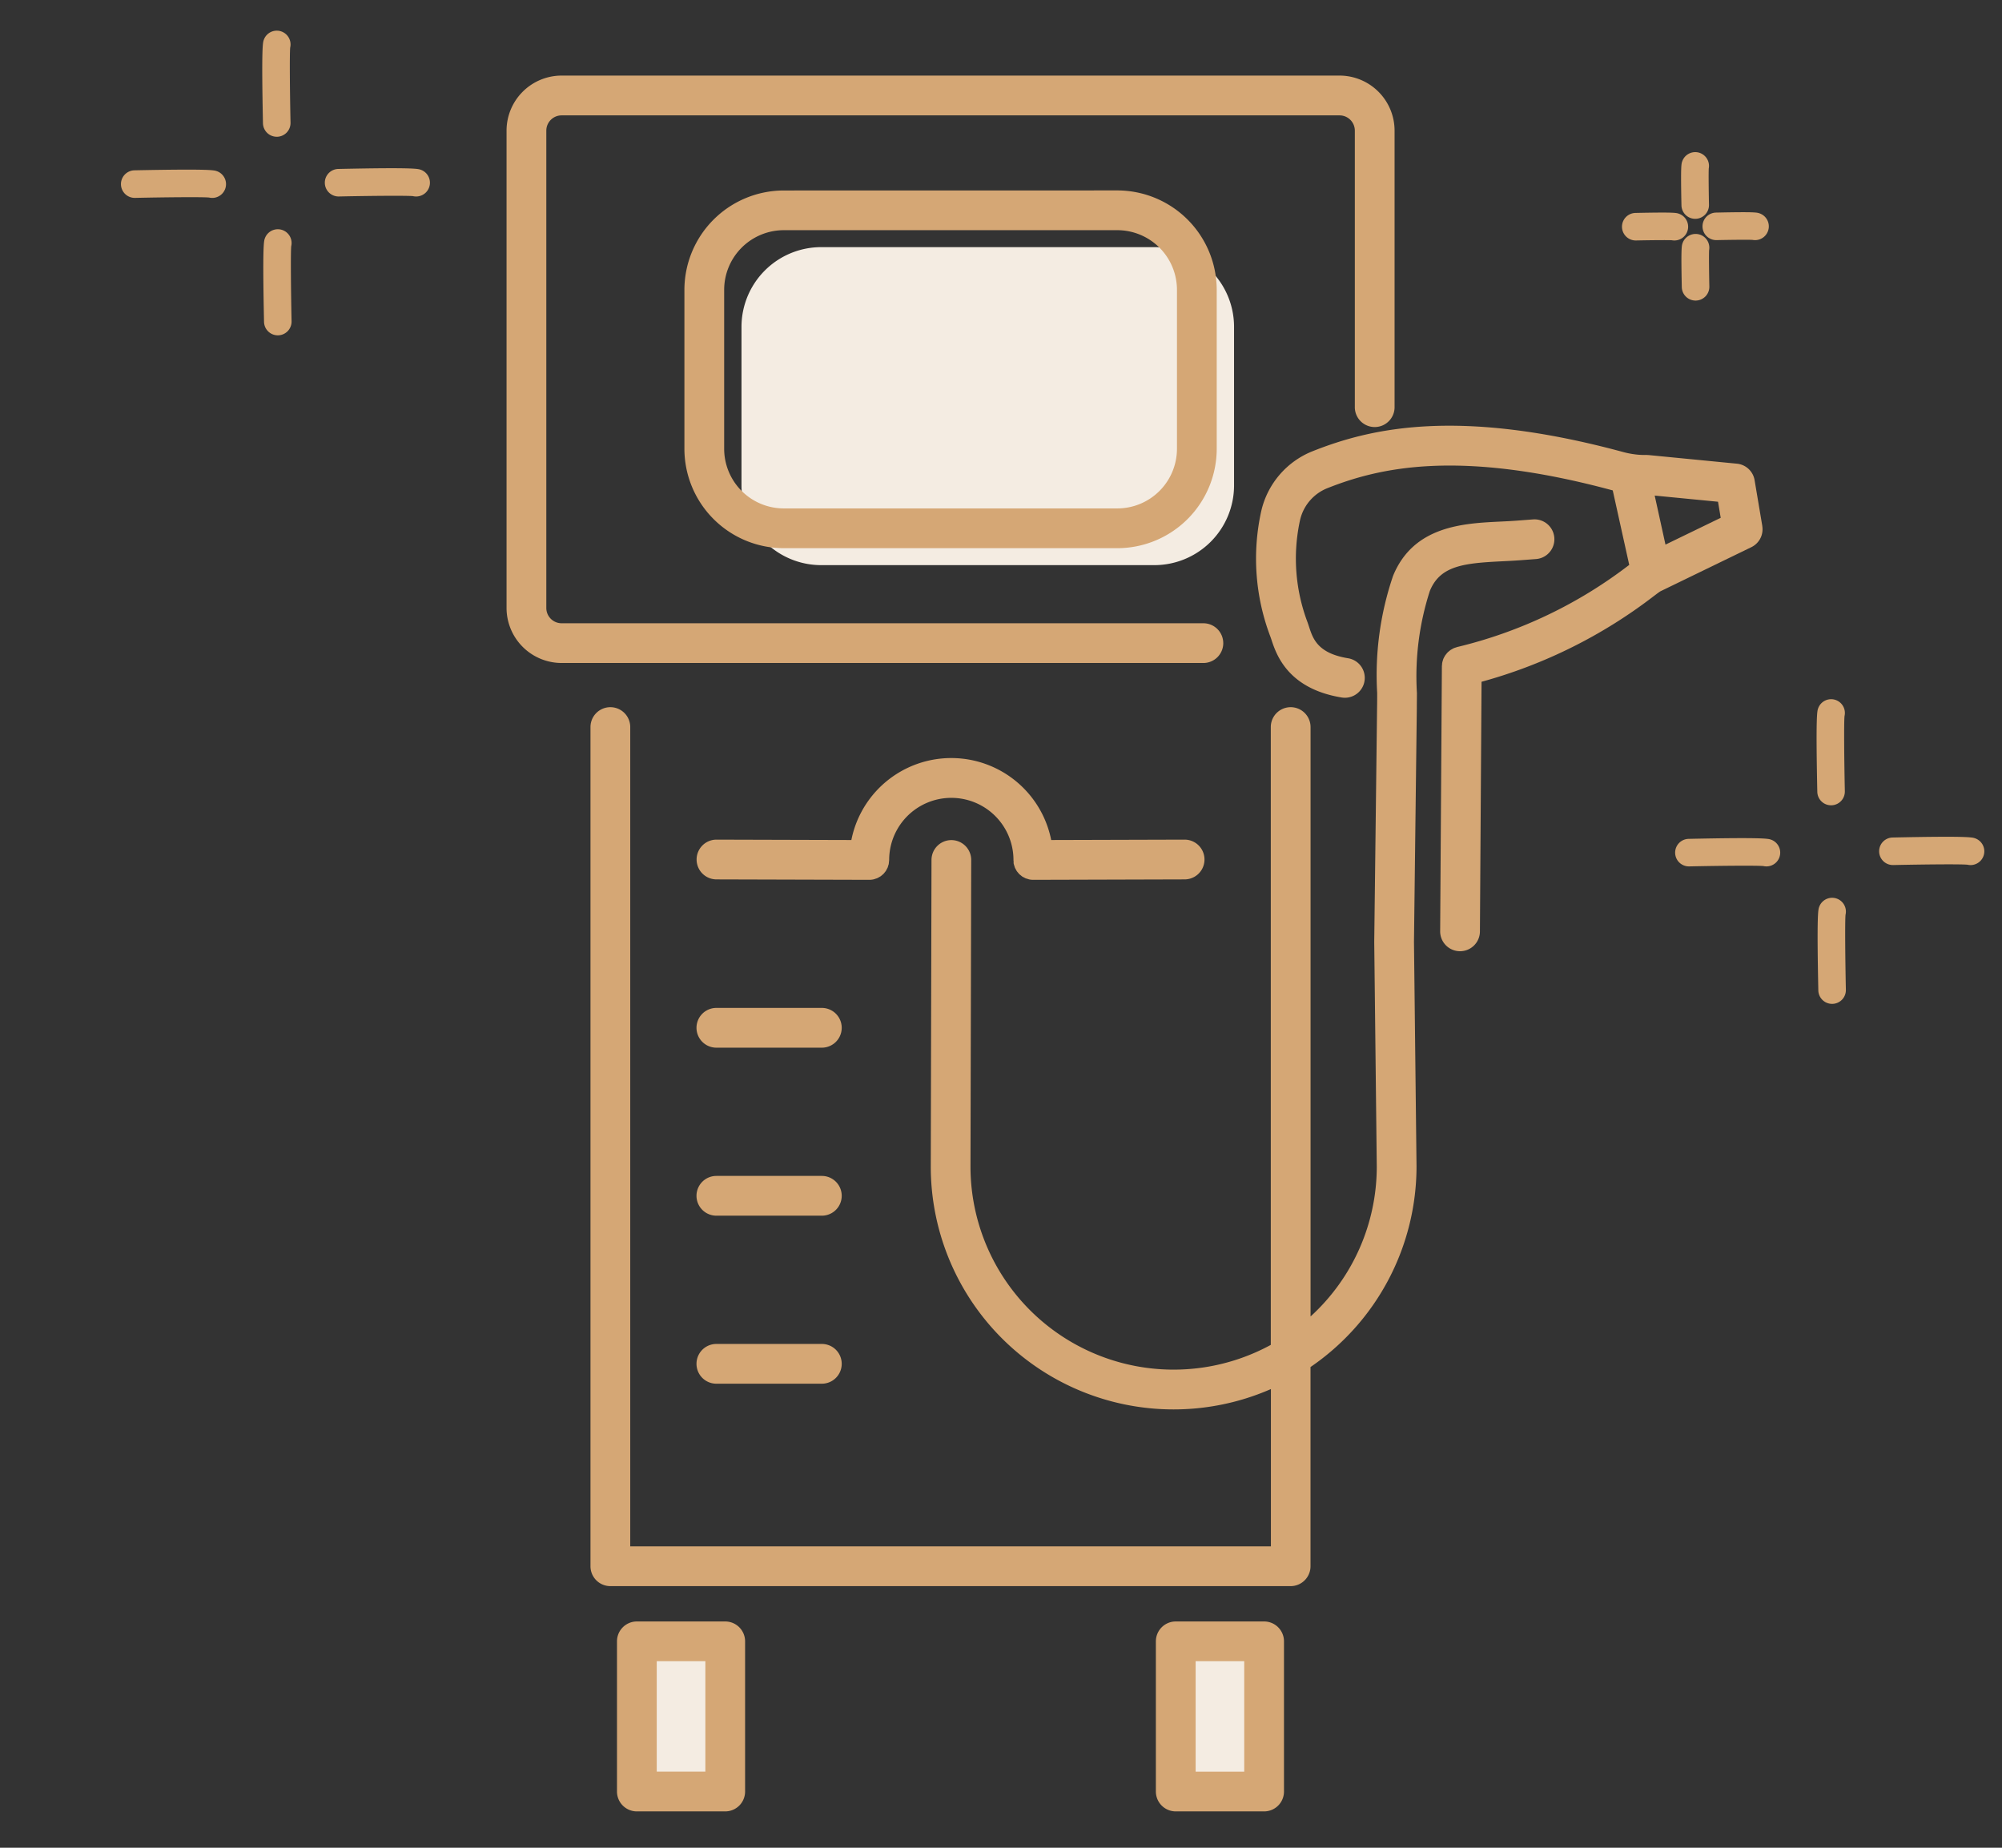 <?xml version="1.0" encoding="UTF-8"?> <svg xmlns="http://www.w3.org/2000/svg" width="130" height="120" viewBox="0 0 130 120"><rect x="0" y="0" width="130" height="120" fill="#333333" stroke="none"/><g transform="translate(-655 -424)"><rect width="130" height="120" transform="translate(655 424)" fill="none"></rect><g transform="translate(662.855 426)"><path d="M256.85,107.793h.019a.894.894,0,0,0,.876-.913c-.044-2.1-.063-4.464-.021-4.879a.894.894,0,0,0-1.714-.5c-.062.173-.157.434-.053,5.416a.894.894,0,0,0,.894.876" transform="translate(-145.805 -57.494)" fill="#d5a775"></path><path d="M257.878,131.977a.894.894,0,0,0-1.714-.5c-.062.173-.157.434-.053,5.415a.894.894,0,0,0,.894.876h.019a.894.894,0,0,0,.876-.913c-.044-2.1-.063-4.464-.022-4.879" transform="translate(-145.893 -74.573)" fill="#d5a775"></path><path d="M271.6,121.759c-.183-.068-.434-.16-5.355-.055a.894.894,0,0,0,.019,1.788h.019c2.063-.044,4.393-.064,4.808-.022a.894.894,0,0,0,.509-1.711" transform="translate(-151.194 -69.313)" fill="#d5a775"></path><path d="M240.814,121.968c-.183-.068-.435-.161-5.355-.056a.894.894,0,0,0,.019,1.788h.019c2.063-.044,4.393-.064,4.808-.022a.894.894,0,0,0,.509-1.71" transform="translate(-133.654 -69.433)" fill="#d5a775"></path><path d="M22.266,6.882h.019a.894.894,0,0,0,.876-.913c-.044-2.1-.063-4.464-.022-4.879a.894.894,0,0,0-1.714-.5c-.062.173-.157.434-.053,5.415a.894.894,0,0,0,.894.876" transform="translate(-12.151 0)" fill="#d5a775"></path><path d="M23.295,31.064a.894.894,0,0,0-1.714-.5c-.062.173-.157.434-.052,5.415a.894.894,0,0,0,.894.876h.018a.894.894,0,0,0,.876-.913c-.044-2.1-.063-4.464-.022-4.879" transform="translate(-12.239 -17.078)" fill="#d5a775"></path><path d="M36.506,22.558a.868.868,0,0,0,.2.022.894.894,0,0,0,.311-1.733c-.183-.068-.434-.161-5.355-.056a.894.894,0,0,0,.019,1.788H31.7c2.063-.044,4.393-.063,4.808-.022" transform="translate(-17.54 -11.819)" fill="#d5a775"></path><path d="M6.23,21.058C6.047,20.99,5.8,20.9.875,21A.894.894,0,0,0,.914,22.79c2.063-.044,4.393-.064,4.808-.022a.894.894,0,0,0,.509-1.711" transform="translate(0 -11.939)" fill="#d5a775"></path><path d="M236.374,22.649h.019a.894.894,0,0,0,.876-.913c-.02-.957-.031-2.105-.014-2.362a.894.894,0,0,0-1.721-.463c-.062.171-.107.295-.053,2.862a.894.894,0,0,0,.894.876" transform="translate(-134.151 -10.438)" fill="#d5a775"></path><path d="M236.73,30.714a.9.9,0,0,0-1.145.537c-.062.171-.107.3-.053,2.862a.894.894,0,0,0,.894.876h.019a.894.894,0,0,0,.876-.913c-.02-.958-.031-2.106-.014-2.363a.9.9,0,0,0-.576-1" transform="translate(-134.18 -17.469)" fill="#d5a775"></path><path d="M242.424,27.465c-.178-.066-.3-.11-2.835-.056a.894.894,0,0,0,.019,1.788h.02c.941-.02,2.07-.031,2.326-.014a.879.879,0,0,0,.16.015.894.894,0,0,0,.311-1.733" transform="translate(-136.007 -15.603)" fill="#d5a775"></path><path d="M229.777,29.236a.879.879,0,0,0,.16.015.894.894,0,0,0,.311-1.733c-.179-.066-.3-.109-2.835-.056a.894.894,0,1,0,.038,1.788c.941-.02,2.07-.03,2.326-.014" transform="translate(-129.069 -15.633)" fill="#d5a775"></path><rect width="5.737" height="9.753" transform="translate(33.5 104.593)" fill="#f4ece2"></rect><rect width="5.737" height="9.753" transform="translate(68.494 104.593)" fill="#f4ece2"></rect><path d="M120.473,53.307H98.815a5.178,5.178,0,0,1-5.163-5.163V37.818a5.178,5.178,0,0,1,5.163-5.163h21.658a5.178,5.178,0,0,1,5.163,5.163V48.144a5.178,5.178,0,0,1-5.163,5.163" transform="translate(-53.358 -18.605)" fill="#f4ece2"></path><path d="M104.733,43.621a1.291,1.291,0,0,0-1.291-1.291H61.768a.993.993,0,0,1-.992-.992v-31a.993.993,0,0,1,.992-.992h50.517a.993.993,0,0,1,.992.992V28.26a1.291,1.291,0,1,0,2.581,0V10.336a3.577,3.577,0,0,0-3.573-3.574H61.768a3.578,3.578,0,0,0-3.574,3.574v31a3.578,3.578,0,0,0,3.574,3.574h41.675a1.291,1.291,0,0,0,1.291-1.291" transform="translate(-33.156 -3.853)" fill="#d5a775"></path><path d="M107.451,116.538c0,.041,0,.083.013.123a1.244,1.244,0,0,0,.039.127c.012.038.021.078.036.115a1.306,1.306,0,0,0,.064.118c.019.034.034.069.055.1a1.209,1.209,0,0,0,.087.106c.024.028.044.059.07.085s.071.059.108.089.053.048.083.068a1.281,1.281,0,0,0,.122.066c.033.017.063.038.1.052a1.272,1.272,0,0,0,.141.044c.034.01.066.024.1.031a1.293,1.293,0,0,0,.26.026h0l9.828-.028a1.291,1.291,0,0,0,0-2.582h0l-8.663.025a6.616,6.616,0,0,0-12.977,0l-8.758-.025h0a1.291,1.291,0,0,0,0,2.582l9.923.028h0a1.293,1.293,0,0,0,.26-.026,1.219,1.219,0,0,0,.153-.048c.029-.01.061-.015.089-.028a1.309,1.309,0,0,0,.16-.086c.019-.012.04-.02.059-.032a1.312,1.312,0,0,0,.146-.12c.014-.013.031-.023.045-.037a1.313,1.313,0,0,0,.112-.136c.015-.019.032-.035.045-.055a1.232,1.232,0,0,0,.072-.133c.015-.029.034-.056.047-.086a1.289,1.289,0,0,0,.04-.13c.012-.037.027-.074.035-.112a51.541,51.541,0,0,1,.027-.258v0a4.036,4.036,0,0,1,8.072,0v0a1.265,1.265,0,0,0,.014.134" transform="translate(-49.489 -62.549)" fill="#d5a775"></path><path d="M81.888,240.1H76.152a1.291,1.291,0,0,0-1.291,1.291v9.753a1.291,1.291,0,0,0,1.291,1.291h5.737a1.291,1.291,0,0,0,1.291-1.291v-9.753a1.291,1.291,0,0,0-1.291-1.291M80.6,249.851H77.443V242.68H80.6Z" transform="translate(-42.652 -136.796)" fill="#d5a775"></path><path d="M163.222,240.1h-5.737a1.291,1.291,0,0,0-1.291,1.291v9.753a1.291,1.291,0,0,0,1.291,1.291h5.737a1.291,1.291,0,0,0,1.291-1.291v-9.753a1.291,1.291,0,0,0-1.291-1.291m-1.291,9.753h-3.155V242.68h3.155Z" transform="translate(-88.992 -136.796)" fill="#d5a775"></path><path d="M91.491,24.1a6.461,6.461,0,0,0-6.454,6.454V40.876a6.461,6.461,0,0,0,6.454,6.454h21.658a6.461,6.461,0,0,0,6.454-6.454V30.55a6.461,6.461,0,0,0-6.454-6.454Zm25.53,6.454V40.876a3.876,3.876,0,0,1-3.872,3.872H91.491a3.876,3.876,0,0,1-3.872-3.872V30.55a3.876,3.876,0,0,1,3.872-3.872h21.658a3.876,3.876,0,0,1,3.872,3.872" transform="translate(-48.45 -13.729)" fill="#d5a775"></path><path d="M204.187,66.12l-.5-2.973a1.29,1.29,0,0,0-1.148-1.072l-5.738-.56c-.046,0-.095-.006-.141-.006a4.8,4.8,0,0,1-.87-.058h-.007a5.674,5.674,0,0,1-.614-.128c-10.7-2.9-16.395-1.558-20.159-.067a5.507,5.507,0,0,0-3.359,3.9,14.26,14.26,0,0,0,.589,8.141c.023.06.045.129.07.2.314.954,1.049,3.189,4.565,3.763a1.33,1.33,0,0,0,.21.017,1.291,1.291,0,0,0,.206-2.565c-1.969-.321-2.279-1.264-2.528-2.021-.037-.113-.071-.215-.1-.3a11.69,11.69,0,0,1-.489-6.667,2.931,2.931,0,0,1,1.792-2.066c3.391-1.342,8.559-2.538,18.51.153l1.07,4.837a29.658,29.658,0,0,1-11.167,5.333c-.03.007-.056.021-.086.03a1.21,1.21,0,0,0-.141.048,1.185,1.185,0,0,0-.105.057c-.038.021-.076.04-.111.065s-.066.053-.1.08-.062.052-.09.08-.053.062-.078.094-.053.065-.077.1-.038.068-.057.1-.041.076-.058.117a1.253,1.253,0,0,0-.037.12.816.816,0,0,0-.048.262c0,.031-.01.06-.01.092l-.112,17.212a1.29,1.29,0,0,0,1.282,1.3h.009a1.291,1.291,0,0,0,1.291-1.282l.105-16.217a32.367,32.367,0,0,0,11.2-5.575c.187-.14.324-.246.414-.3l5.906-2.867a1.291,1.291,0,0,0,.709-1.373M197.9,67.331l-.7-3.184,4.112.4.174,1.044Z" transform="translate(-97.607 -33.962)" fill="#d5a775"></path><path d="M131.153,76.4l1.134-.085a1.291,1.291,0,0,0-.195-2.574l-1.131.085c-.343.025-.694.042-1.048.059-2.366.115-5.607.272-6.937,3.525a19.954,19.954,0,0,0-1.031,7.6c0,.324,0,.647-.007.968l-.184,15.205.165,14.584a13.163,13.163,0,0,1-4.3,9.739V87.228a1.291,1.291,0,1,0-2.582,0v40.124a13.19,13.19,0,0,1-19.5-11.582l.047-19.907a1.291,1.291,0,0,0-1.288-1.294h0a1.291,1.291,0,0,0-1.291,1.288l-.047,19.91a15.767,15.767,0,0,0,22.086,14.454v10.214H73.443V87.228a1.291,1.291,0,1,0-2.582,0v54.5a1.291,1.291,0,0,0,1.291,1.291h44.173a1.291,1.291,0,0,0,1.291-1.291V128.79a15.784,15.784,0,0,0,6.884-13.036l-.165-14.568.184-15.175c0-.326.006-.655.007-.985a18.049,18.049,0,0,1,.84-6.64c.673-1.647,2.214-1.8,4.671-1.923.377-.018.751-.037,1.116-.064" transform="translate(-40.373 -42.01)" fill="#d5a775"></path><path d="M95,147.491H88.152a1.291,1.291,0,1,0,0,2.582H95a1.291,1.291,0,0,0,0-2.582" transform="translate(-49.489 -84.033)" fill="#d5a775"></path><path d="M95,198.211H88.152a1.291,1.291,0,0,0,0,2.582H95a1.291,1.291,0,0,0,0-2.582" transform="translate(-49.489 -112.93)" fill="#d5a775"></path><path d="M95,172.851H88.152a1.291,1.291,0,0,0,0,2.582H95a1.291,1.291,0,0,0,0-2.582" transform="translate(-49.489 -98.482)" fill="#d5a775"></path></g></g></svg> 
